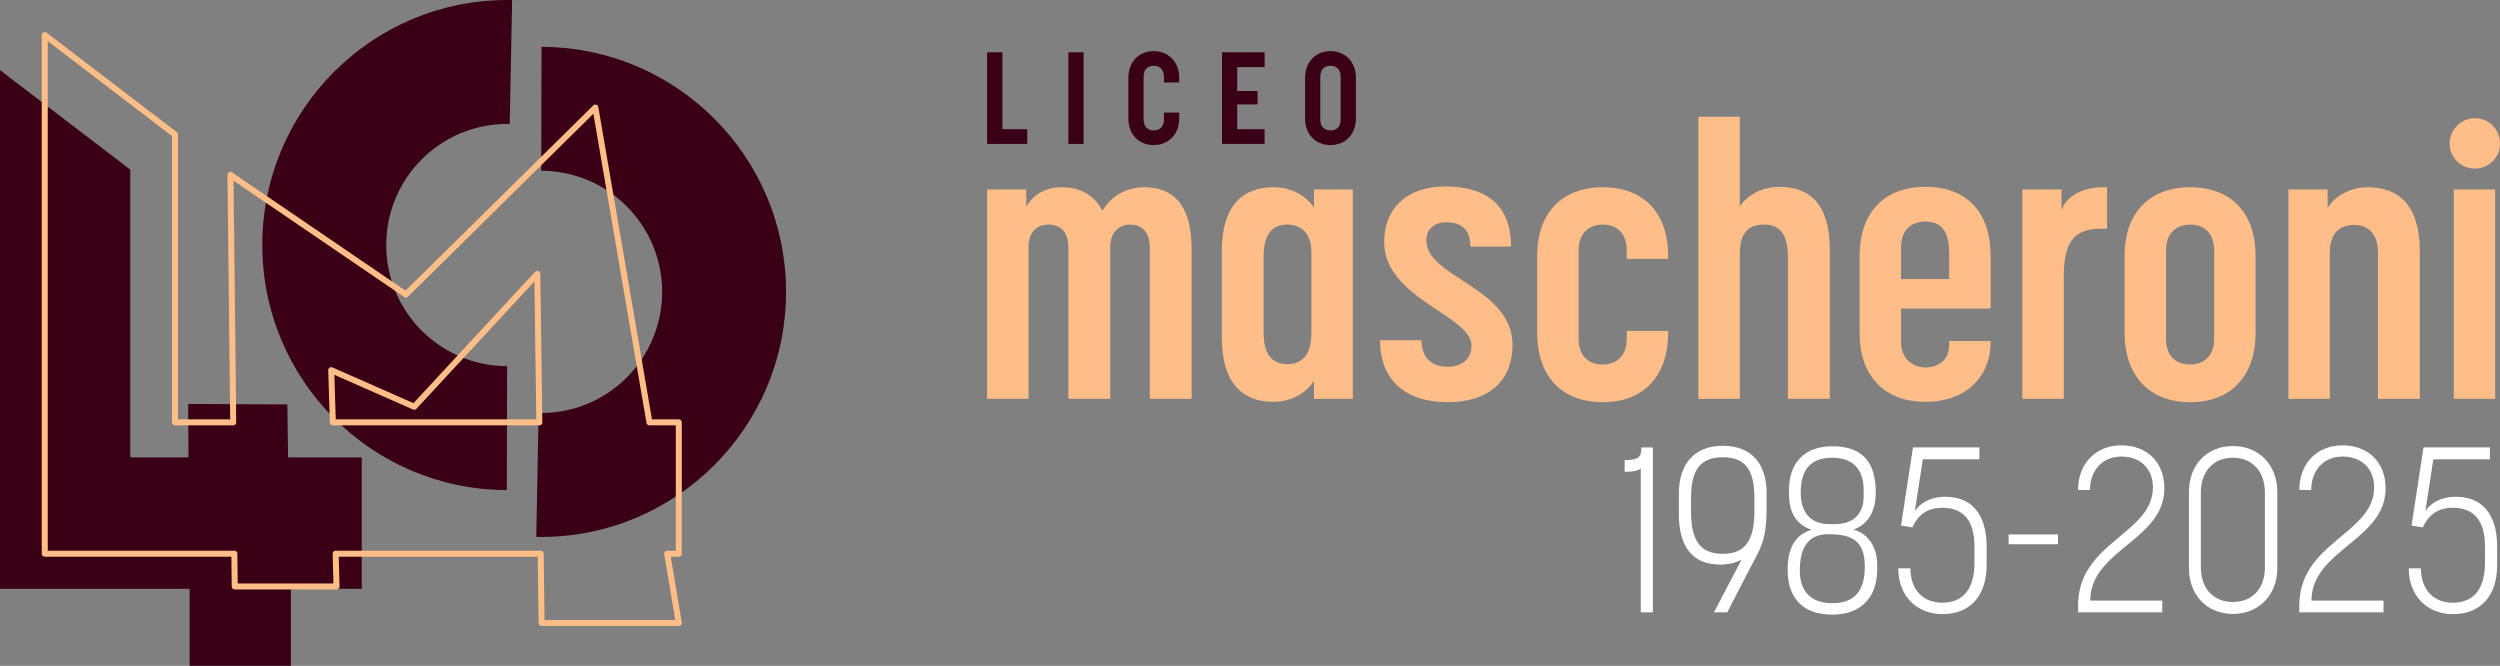 <?xml version="1.0" encoding="UTF-8"?>
<svg id="Livello_2" data-name="Livello 2" xmlns="http://www.w3.org/2000/svg" viewBox="0 0 3959.38 1054.43">
  <rect x="0" y="0" width="3959.38" height="1054.43" fill="#808080" stroke="none"/>
  <defs>
    <style>
      .cls-1 {
        fill: #fff;
      }

      .cls-2 {
        fill: #ffbe87;
      }

      .cls-3, .cls-4 {
        fill: #3a0015;
      }

      .cls-5 {
        fill: none;
        stroke: #ffbe87;
        stroke-linejoin: round;
        stroke-width: 9.5px;
      }

      .cls-4 {
        fill-rule: evenodd;
      }
    </style>
  </defs>
  <g id="Livello_1-2" data-name="Livello 1">
    <polygon class="cls-4" points="0 932.48 0 111.05 206.33 268.68 206.33 724.43 298.51 724.43 298.04 639.75 455.11 640.49 456.25 724.43 572.96 724.43 572.96 932.48 460.73 932.48 460.73 1054.43 300.32 1054.43 300.32 932.48 0 932.48"/>
    <path class="cls-4" d="m803.13,579.92l-.4,196.24c-214.34-.44-387.73-174.55-387.29-388.88C415.89,172.95,590-.45,804.33,0c2.25,0,4.51.03,6.76.07l-3.8,196.2c-1.12-.02-2.25-.03-3.37-.03-105.95-.22-192.02,85.49-192.23,191.45-.22,105.95,85.49,192.01,191.44,192.23Z"/>
    <path class="cls-4" d="m857.22,270.46l.4-196.25c214.33.45,387.73,174.56,387.28,388.89-.44,214.33-174.55,387.72-388.89,387.28h0c-2.23,0-4.45-.03-6.68-.07l3.67-196.21c1.15.02,2.3.03,3.45.04,105.94.21,192-85.5,192.22-191.45.22-105.95-85.49-192.02-191.44-192.23Z"/>
    <path class="cls-5" d="m854.17,668.9l-3.18-235.19-194.97,210.48-131.45-57.95,2.55,82.66h327.05Zm-482.98,208.05H70.86V55.52l206.33,157.63v455.75h92.18l-4.37-391.86,277.83,189.44,300.08-296.09,85.65,498.51h46.5v208.05h-18.38l18.38,109.69h-217.33l-1.41-109.69h-324.72l1.38,51.81h-161.24l-.56-51.81Z"/>
    <path class="cls-2" d="m1563.3,631.66v-331.57h62.07v27.17c3.54-6.49,18.9-30.71,56.13-30.71,28.39,0,51.43,11.81,64.43,37.23,8.86-15.38,30.14-37.23,66.79-37.23,46.1,0,74.47,28.95,74.47,96.92v238.18h-66.2v-239.38c0-27.19-14.77-36.64-31.31-36.64-15.39,0-31.32,10.05-31.32,35.47v240.54h-66.21v-239.38c0-26.59-14.18-36.64-31.92-36.64-15.35,0-31.32,9.45-31.32,35.47v240.54h-65.61Z"/>
    <path class="cls-2" d="m1935.08,534.71v-137.7c0-70.92,33.09-100.47,81.56-100.47,39.6,0,60.28,24.83,64.41,32.5v-28.96h61.46v331.57h-61.46v-28.97c-4.13,8.29-24.81,33.7-64.41,33.7-49.05,0-81.56-30.14-81.56-101.67m141.84-8.27v-127.07c0-30.71-17.14-43.73-37.82-43.73-23.65,0-37.83,14.78-37.83,50.24v120.56c0,36.07,14.18,50.26,37.83,50.26s37.82-14.78,37.82-50.26"/>
    <path class="cls-2" d="m2393.13,390.52h-64.43c0-29.56-17.14-38.43-37.83-38.43s-31.9,11.82-31.9,28.97c0,58.51,136.53,73.87,136.53,165.48,0,53.19-34.29,90.42-102.86,90.42s-106.96-36.64-106.96-98.09h65.61c0,29.53,18.31,41.96,41.35,41.96s37.82-12.43,37.82-33.69c0-47.29-138.29-74.46-138.29-163.72,0-51.41,33.69-88.08,96.94-88.08,66.78,0,104.02,31.33,104.02,95.18"/>
    <path class="cls-2" d="m2538.53,636.96c-66.2,0-104.02-41.95-104.02-109.91v-122.37c0-65.57,37.82-108.14,104.02-108.14s103.41,42.57,103.41,108.14v5.34h-65.59v-13.59c0-28.38-17.14-40.78-37.82-40.78s-38.42,12.4-38.42,40.78v140.07c0,28.95,17.14,40.79,38.42,40.79,20.09,0,37.82-11.84,37.82-40.79v-12.42h65.59v2.97c0,67.96-38.4,109.91-103.41,109.91"/>
    <path class="cls-2" d="m2689.85,631.66V184.83h65.6v141.84c4.13-7.08,24.81-30.73,62.64-30.73,46.1,0,79.8,24.83,79.8,99.29v236.42h-66.21v-221.04c0-38.43-10.62-54.97-38.4-54.97-23.65,0-37.83,13.02-37.83,44.93v231.09h-65.6Z"/>
    <path class="cls-2" d="m2945.17,528.22v-122.93c0-67.38,37.82-109.35,104.02-109.35s103.44,40.19,103.44,109.94v82.74h-141.86v53.79c0,25.99,19.5,39.59,38.42,39.59,20.67,0,37.82-11.82,37.82-36.05v-5.9h65.62v1.77c0,54.37-38.43,94.56-103.44,94.56s-104.02-41.38-104.02-108.16m141.84-86.29v-40.78c0-37.82-14.78-50.24-37.82-50.24-21.28,0-38.42,12.42-38.42,40.78v50.24h76.24Z"/>
    <path class="cls-2" d="m3328.16,362.14c-47.29,0-59.69,24.81-59.69,79.21v190.31h-65.62v-331.58h62.07v33.09c5.32-17.73,27.19-36.63,66.78-36.63h5.33v65.6h-8.87Z"/>
    <path class="cls-2" d="m3364.81,527.05v-122.37c0-65.57,37.83-108.14,104.02-108.14s103.43,42.57,103.43,108.14v122.37c0,67.96-38.41,109.91-103.43,109.91s-104.02-41.95-104.02-109.91m65.61-130.62v140.07c0,28.95,17.14,40.79,38.41,40.79,20.1,0,37.81-11.84,37.81-40.79v-140.07c0-28.38-17.13-40.78-37.81-40.78s-38.41,12.4-38.41,40.78"/>
    <path class="cls-2" d="m3624.29,631.66v-331.57h62.06v29.54c3.54-7.67,24.81-33.08,63.83-33.08,49.64,0,82.15,30.12,82.15,100.46v234.64h-66.21v-231.09c0-31.34-15.94-44.34-38.4-44.34s-37.83,13-37.83,44.34v231.09h-65.6Z"/>
    <path class="cls-2" d="m3919.79,266.99c-22.44,0-40.18-17.73-40.18-39.59s17.74-40.21,40.18-40.21,39.59,18.32,39.59,40.21-17.71,39.59-39.59,39.59m-33.68,33.09h65.6v331.57h-65.6v-331.57Z"/>
    <polygon class="cls-3" points="1563.3 227.91 1563.3 82.84 1587.58 82.84 1587.58 204.65 1626.89 204.65 1626.89 227.91 1563.3 227.91"/>
    <rect class="cls-3" x="1692.05" y="82.85" width="24.09" height="145.06"/>
    <path class="cls-3" d="m1827.19,229.76c-23.66,0-40.12-17.29-40.12-41.77v-65.03c0-24.68,16.46-41.97,40.12-41.97s40.33,17.29,40.33,41.97v7.63h-24.08v-8.66c0-13.16-7.61-17.68-16.25-17.68s-16.05,4.32-16.05,17.68v66.89c0,13.16,7.62,17.68,16.05,17.68s16.25-4.31,16.25-17.68v-10.51h24.08v9.68c0,24.48-16.68,41.77-40.33,41.77"/>
    <polygon class="cls-3" points="1959.42 106.3 1959.42 144.16 1991.72 144.16 1991.72 165.37 1959.42 165.37 1959.42 204.65 2002.84 204.65 2002.84 227.9 1935.34 227.9 1935.34 82.84 2002.84 82.84 2002.84 106.3 1959.42 106.3"/>
    <path class="cls-3" d="m2066.96,188v-65.04c0-24.68,16.45-41.97,40.14-41.97s40.32,17.29,40.32,41.97v65.04c0,24.47-16.67,41.76-40.32,41.76s-40.14-17.29-40.14-41.76m24.08-66.06v66.88c0,13.16,7.62,17.69,16.06,17.69s16.24-4.32,16.24-17.69v-66.88c0-13.17-7.61-17.69-16.24-17.69s-16.06,4.32-16.06,17.69"/>
    <path class="cls-1" d="m2598.55,741.95c-5.92,4.82-16.29,5.19-25.55,5.19v-18.51c21.85,0,26.66-4.44,26.66-20.01h18.15v261.12h-19.26v-227.79Z"/>
    <path class="cls-1" d="m2735.58,969.73h-21.1l43.7-83.34c-9.63,5.2-21.85,7.79-33.71,7.79-47.77,0-65.55-33.34-65.55-79.63v-32.58c0-45.94,23.34-75.94,69.64-75.94s69.25,29.63,69.25,74.46v27.4c0,29.63-4.08,49.26-13.71,68.15-15.18,28.52-48.52,93.7-48.52,93.7m42.97-160.36v-20.74c0-43.69-13.71-64.43-49.99-64.43s-50.38,20.74-50.38,64.43v20.74c0,44.08,12.6,67.77,50.38,67.77s49.99-24.8,49.99-67.77"/>
    <path class="cls-1" d="m2831.16,901.96c0-34.8,12.96-55.55,37.76-62.97-23.7-7.78-35.55-27.03-35.55-55.92v-7.78c0-42.22,24.44-68.52,68.52-68.52,47.78,0,68.88,25.19,68.88,73.34,0,28.88-12.22,51.1-35.55,58.52,25.92,7.4,37.77,30.73,37.77,55.18v8.15c0,43.71-25.17,71.47-71.1,71.47s-70.73-25.19-70.73-71.47m122.2-4.82c0-39.62-18.89-51.11-57.77-51.11-32.96,0-45.17,22.98-45.17,57.41s18.87,51.85,51.47,51.85c35.54,0,51.47-19.63,51.47-58.15m-1.84-110.73v-11.11c0-32.97-18.15-50.37-49.63-50.37-34.45,0-49.99,18.88-49.99,55.19,0,32.58,16.28,49.99,45.91,49.99h7.78c28.52,0,45.93-15.17,45.93-43.69"/>
    <path class="cls-1" d="m3025.6,900.11c0,34.82,21.1,54.43,50.37,54.43,33.33,0,51.11-21.85,51.11-63.7v-25.56c0-38.15-15.56-61.1-50.75-61.1-25.91,0-39.26,12.95-47.77,31.1l-17.77-2.95,18.89-123.72h105.16v18.9h-89.62s-8.15,54.45-12.59,81.84c8.16-12.22,24.08-22.58,48.16-22.58,50.72,0,65.55,39.62,65.55,78.51v30c0,46.66-24.82,77.4-70.01,77.4-41.11,0-69.99-29.26-69.99-72.58h19.26Z"/>
    <rect class="cls-1" x="3181.16" y="846.4" width="78.14" height="15.56"/>
    <path class="cls-1" d="m3291.16,969.73v-11.11c0-100,118.51-112.97,118.51-186.66,0-30.37-20.37-48.9-50-48.9s-49.62,21.49-49.62,52.98h-18.89c0-42.59,28.52-70.74,68.51-70.74s68.15,26.3,68.15,68.15c0,82.23-117.41,97.4-117.41,177.76h114.08v18.53h-133.33Z"/>
    <path class="cls-1" d="m3466.72,899.73v-120.36c0-43.35,28.5-72.97,69.62-72.97s70.37,29.62,70.37,72.97v120.36c0,42.59-29.26,72.58-70.37,72.58s-69.62-29.99-69.62-72.58m120.36-1.48v-117.77c0-35.2-21.11-55.57-50.74-55.57s-50.75,20.37-50.75,55.57v117.77c0,35.19,21.13,55.19,50.75,55.19s50.74-20,50.74-55.19"/>
    <path class="cls-1" d="m3641.54,969.73v-11.11c0-100,118.51-112.97,118.51-186.66,0-30.37-20.37-48.9-50-48.9s-49.62,21.49-49.62,52.98h-18.89c0-42.59,28.52-70.74,68.51-70.74s68.15,26.3,68.15,68.15c0,82.23-117.41,97.4-117.41,177.76h114.08v18.53h-133.33Z"/>
    <path class="cls-1" d="m3834.14,900.11c0,34.82,21.1,54.43,50.37,54.43,33.32,0,51.1-21.85,51.1-63.7v-25.56c0-38.15-15.56-61.1-50.74-61.1-25.92,0-39.26,12.95-47.77,31.1l-17.78-2.95,18.89-123.72h105.17v18.9h-89.63s-8.14,54.45-12.59,81.84c8.16-12.22,24.09-22.58,48.16-22.58,50.72,0,65.55,39.62,65.55,78.51v30c0,46.66-24.82,77.4-70,77.4-41.12,0-69.99-29.26-69.99-72.58h19.26Z"/>
  </g>
</svg>
